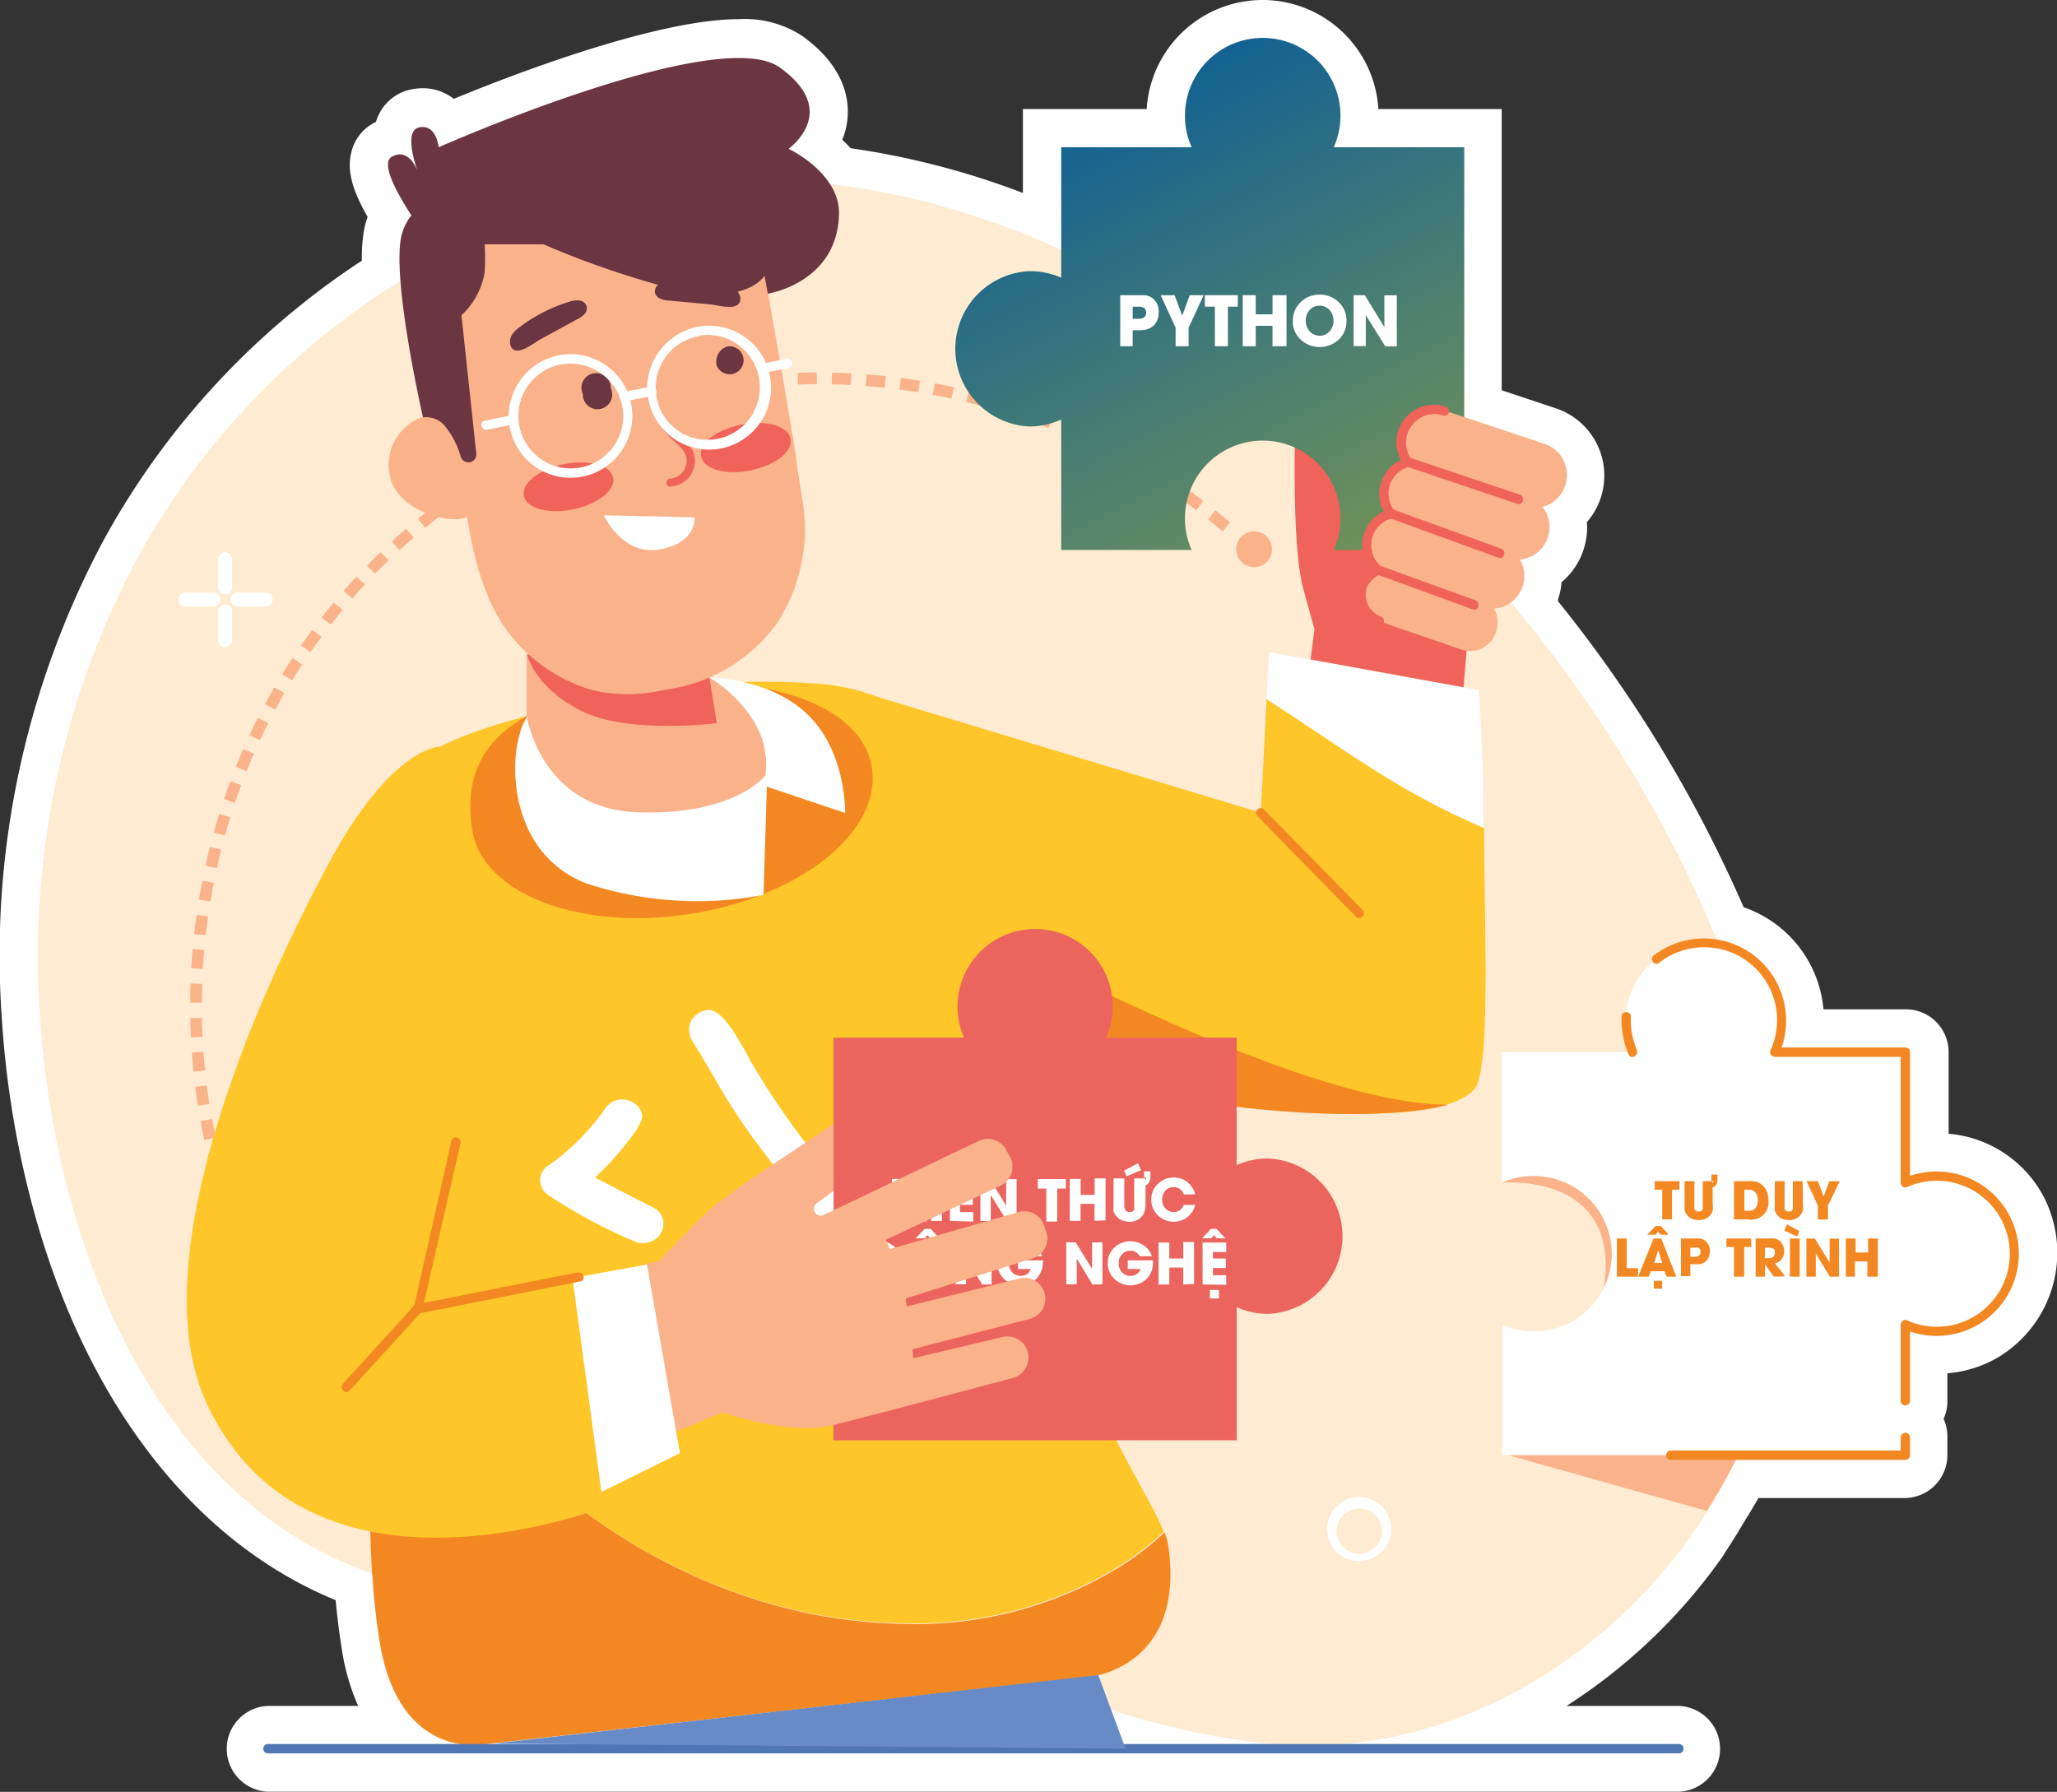 <svg xmlns="http://www.w3.org/2000/svg" xmlns:xlink="http://www.w3.org/1999/xlink" viewBox="0 0 147.1 128.14"><rect x="0" y="0" width="147.1" height="128.14" fill="#333333" stroke="none"/><defs><style>.cls-1{fill:#fff;}.cls-2{fill:#ffebd1;}.cls-3{fill:#fab28a;}.cls-4{fill:#fec629;}.cls-5{fill:#f38822;}.cls-6{fill:#ef635a;}.cls-7{fill:#6b3542;}.cls-8{fill:#4e77b3;}.cls-9{fill:#688bc7;}.cls-10{fill:#eb645d;}.cls-11{fill:url(#linear-gradient);}</style><linearGradient id="linear-gradient" x1="80.27" y1="6.47" x2="125.39" y2="94.38" gradientUnits="userSpaceOnUse"><stop offset="0" stop-color="#126194"/><stop offset="0.47" stop-color="#869e4b"/><stop offset="0.83" stop-color="#dbcb16"/><stop offset="1" stop-color="#fddd01"/></linearGradient></defs><g id="Layer_2" data-name="Layer 2"><g id="Layer_1-2" data-name="Layer 1"><path class="cls-1" d="M20.59,126.77H19.25l-.09-1.37-.05,1.37a1.71,1.71,0,0,1,0-3.41H28a12.26,12.26,0,0,1-2.3-5.85c-.21-1.3-.36-2.59-.46-4-1-.38-1.87-.76-2.69-1.17C10.69,106.31,5.63,93.24,3.67,86A67.46,67.46,0,0,1,1.5,72.73,61.58,61.58,0,0,1,8.67,39.18a54.58,54.58,0,0,1,18.6-19.8,11.18,11.18,0,0,1,.12-2.73,5,5,0,0,1,.43-1.23c-1.5-2.47-1.54-3.51-1.37-4.2a1.84,1.84,0,0,1,.92-1.2,2.71,2.71,0,0,1,.69-.28,2.43,2.43,0,0,1,.31-1.05,2,2,0,0,1,1.33-1,2.39,2.39,0,0,1,2.43.95c3.76-1.58,14.64-5.93,20.7-5.93a6.23,6.23,0,0,1,3.74.94C58.37,5,59.28,6.43,59.27,8a4.2,4.2,0,0,1-.76,2.33,8.45,8.45,0,0,1,1.61,1.57,56,56,0,0,1,14.4,3.89V9.16h8.91a6.26,6.26,0,0,1-.05-.87,6.92,6.92,0,1,1,13.84,0,6.25,6.25,0,0,1-.06.87h8.92V28.88l4.8,1.61a3.7,3.7,0,0,1,1.2,6.35,3.76,3.76,0,0,1-.09,2,3.7,3.7,0,0,1-1.64,2,3.57,3.57,0,0,1-.17,1.48,3.6,3.6,0,0,1-.36.77A94.33,94.33,0,0,1,123.68,66a7.08,7.08,0,0,1,2.77,1.38A7.2,7.2,0,0,1,129,73.54h7.22a1.71,1.71,0,0,1,1.7,1.7v7.21h.52a7.17,7.17,0,0,1,6.55,4,7.35,7.35,0,0,1-2.77,9.37,7.16,7.16,0,0,1-3.73,1h0l-.57,0v3.34a1.69,1.69,0,0,1-.34,1v.49a1.69,1.69,0,0,1,.34,1v1.32a1.7,1.7,0,0,1-1.7,1.7H125c-.87,1.59-1.76,3-1.8,3.07l-.55.87h0c-.22.33-.45.68-.71,1a38.06,38.06,0,0,1-15.28,12.61H120l.08,1.37.06-1.37a1.68,1.68,0,0,1,1.69,1.7,1.76,1.76,0,0,1-.41,1.13,1.73,1.73,0,0,1-1.28.58H20.59Z"/><path class="cls-1" d="M90.3,2.73a5.56,5.56,0,0,1,5.08,7.8h9.33V29.87l5.74,1.91a2.34,2.34,0,0,1-.14,4.47,2.32,2.32,0,0,1,.38,2.18,2.35,2.35,0,0,1-2,1.59,2.31,2.31,0,0,1-.67,3.07A93.44,93.44,0,0,1,122.69,67.2a5.8,5.8,0,0,1,2.89,1.25,5.9,5.9,0,0,1,1.8,6.46h8.88a.33.33,0,0,1,.33.33V84.1a6.17,6.17,0,0,1,1.89-.3,5.86,5.86,0,0,1,5.32,3.28,5.94,5.94,0,0,1-2.26,7.61,5.66,5.66,0,0,1-3,.84,6.16,6.16,0,0,1-1.94-.32v5a.32.32,0,0,1-.33.33v1.87h0a.32.32,0,0,1,.33.33v1.32a.33.33,0,0,1-.33.33H124.2c-1,1.84-2.15,3.71-2.15,3.71h0c-.39.62-.78,1.23-1.22,1.83C115,118,105.9,124,96,124.72h20l2.63,0,1.31,0h.17a.34.34,0,0,1,0,.67h-101a.34.34,0,0,1,0-.67H32.77a5.82,5.82,0,0,1-2-.76c-1.53-.92-3.07-2.82-3.67-6.67-.27-1.72-.42-3.28-.51-4.79a30.79,30.79,0,0,1-3.37-1.41C13.6,106.25,7.79,96,5,85.63a65.37,65.37,0,0,1-2.13-13,60.47,60.47,0,0,1,7-32.81A53.68,53.68,0,0,1,28.68,20.1a12.86,12.86,0,0,1,.05-3.17,3.82,3.82,0,0,1,.69-1.53c-1.07-1.64-2.21-3.74-1.4-4.19a1.25,1.25,0,0,1,.59-.17c.67,0,1.07.72,1.24,1.13-.27-.78-.89-2.89.12-3.1l.25,0c1,0,1.15,1.45,1.15,1.45S45.78,4.11,52.83,4.11a5.18,5.18,0,0,1,2.94.68c4.39,3.17.62,5.81.62,5.81a8.08,8.08,0,0,1,3,2.57,55.45,55.45,0,0,1,16.53,4.69V10.53h9.33a5.42,5.42,0,0,1-.48-2.24A5.56,5.56,0,0,1,90.3,2.73m-9.93,122H91.22a53.49,53.49,0,0,1-11.75-2.42l.9,2.42m-45.51,0h4.37l-4,0,11.83-1.33-12.24,1.37M90.3,0A8.31,8.31,0,0,0,82,7.8H73.15v6A57.15,57.15,0,0,0,60.83,10.6c-.2-.22-.4-.42-.6-.61a5.19,5.19,0,0,0,.4-2c0-1.4-.55-3.47-3.26-5.42a7.53,7.53,0,0,0-4.54-1.2C47,1.38,36.88,5.24,32.45,7.07a3.55,3.55,0,0,0-2.23-.76,4.43,4.43,0,0,0-.8.08A3.31,3.31,0,0,0,27.19,8a3.82,3.82,0,0,0-.31.72l-.17.09a3.17,3.17,0,0,0-1.58,2.06c-.32,1.24,0,2.63,1.16,4.64a6.46,6.46,0,0,0-.24.86,11.41,11.41,0,0,0-.17,2.27A56.11,56.11,0,0,0,7.47,38.52,63,63,0,0,0,.13,72.82,68.73,68.73,0,0,0,2.35,86.35C5.83,99.25,12.8,108.9,22,113.52c.63.32,1.29.62,2,.91.11,1.14.24,2.21.41,3.28A16.18,16.18,0,0,0,25.61,122h-6.5a3.07,3.07,0,0,0,0,6.13h.07l1.41,0h99.52a3.07,3.07,0,0,0,0-6.13H120l-1.4,0h-6.58a40.08,40.08,0,0,0,11-10.45l.18-.26,0,0,1.1-1.73c0-.06.7-1.12,1.45-2.43h10.45a3.07,3.07,0,0,0,3.06-3.07v-1.32a3,3,0,0,0-.27-1.27,2.94,2.94,0,0,0,.27-1.26v-2A8.52,8.52,0,0,0,143,97a8.73,8.73,0,0,0,3.29-11.13,8.49,8.49,0,0,0-6.94-4.79V75.24a3.06,3.06,0,0,0-3.06-3.06H130.4a8.51,8.51,0,0,0-5.71-7.3A95.86,95.86,0,0,0,111.42,43a.75.75,0,0,0,0-.16,4.57,4.57,0,0,0,.25-1.21,5,5,0,0,0,1.56-2.29,4.89,4.89,0,0,0,.25-2,5.07,5.07,0,0,0-2.22-8.14l-3.87-1.29V7.8H98.57A8.3,8.3,0,0,0,90.3,0Z"/><path class="cls-2" d="M2.86,72.65a60.47,60.47,0,0,1,7-32.81C17.43,26,31.35,15.64,46.91,13.35,68.8,10.14,88.21,22.68,103,37.53c17,17.07,34.11,49.74,17.86,72.41-5.81,8.12-15,14.07-25,14.79-12.71.91-24.48-6.37-37-8.56-11.9-2.08-24.85.35-35.63-5.08C13.6,106.25,7.79,96,5,85.63A65.37,65.37,0,0,1,2.86,72.65Z"/><polygon class="cls-3" points="83.47 34.02 84.04 34.4 83.58 35.09 83.02 34.71 82.44 34.35 82.89 33.65 83.47 34.02"/><polygon class="cls-3" points="85.5 35.41 86.05 35.83 85.55 36.49 85.01 36.09 84.46 35.7 84.94 35.02 85.5 35.41"/><polygon class="cls-3" points="87.44 36.92 87.97 37.36 87.43 38 86.92 37.56 86.39 37.14 86.91 36.49 87.44 36.92"/><polygon class="cls-3" points="76.95 30.51 77.58 30.8 77.23 31.55 76.62 31.27 76 31.01 76.31 30.25 76.95 30.51"/><polygon class="cls-3" points="79.18 31.56 79.79 31.88 79.41 32.62 78.81 32.3 78.2 32.01 78.56 31.26 79.18 31.56"/><polygon class="cls-3" points="81.35 32.72 81.94 33.07 81.52 33.79 80.94 33.45 80.34 33.12 80.75 32.39 81.35 32.72"/><polygon class="cls-3" points="69.95 28.1 70.62 28.28 70.4 29.08 69.75 28.91 69.09 28.75 69.29 27.94 69.95 28.1"/><polygon class="cls-3" points="72.32 28.78 72.98 29 72.72 29.79 72.07 29.57 71.43 29.38 71.67 28.58 72.32 28.78"/><polygon class="cls-3" points="74.65 29.58 75.29 29.83 74.98 30.61 74.36 30.36 73.72 30.13 74 29.35 74.65 29.58"/><polygon class="cls-3" points="62.66 26.83 63.35 26.9 63.26 27.73 62.59 27.66 61.91 27.61 61.98 26.78 62.66 26.83"/><polygon class="cls-3" points="65.11 27.13 65.79 27.23 65.66 28.05 64.99 27.95 64.32 27.86 64.43 27.03 65.11 27.13"/><polygon class="cls-3" points="67.53 27.55 68.21 27.69 68.03 28.5 67.37 28.36 66.7 28.24 66.86 27.42 67.53 27.55"/><polygon class="cls-3" points="55.95 26.71 56 27.54 55.32 27.58 54.65 27.64 54.58 26.82 55.26 26.75 55.95 26.71"/><polygon class="cls-3" points="58.41 26.64 58.42 27.47 57.74 27.47 57.07 27.5 57.04 26.66 57.73 26.64 58.41 26.64"/><polygon class="cls-3" points="60.19 26.67 60.87 26.7 60.83 27.53 60.15 27.5 59.48 27.48 59.5 26.65 60.19 26.67"/><polygon class="cls-3" points="48.62 27.77 48.81 28.57 48.16 28.73 47.5 28.9 47.29 28.1 47.95 27.92 48.62 27.77"/><polygon class="cls-3" points="51.04 27.28 51.18 28.09 50.52 28.21 49.86 28.35 49.69 27.53 50.37 27.4 51.04 27.28"/><polygon class="cls-3" points="53.48 26.93 53.57 27.75 52.9 27.83 52.23 27.93 52.11 27.11 52.79 27.01 53.48 26.93"/><polygon class="cls-3" points="41.58 30.04 41.9 30.81 41.28 31.07 40.66 31.34 40.32 30.59 40.95 30.3 41.58 30.04"/><polygon class="cls-3" points="43.88 29.15 44.16 29.94 43.52 30.16 42.9 30.41 42.59 29.63 43.23 29.38 43.88 29.15"/><polygon class="cls-3" points="46.22 28.4 46.46 29.2 45.81 29.39 45.17 29.59 44.91 28.8 45.56 28.59 46.22 28.4"/><polygon class="cls-3" points="35 33.42 35.44 34.13 34.87 34.49 34.3 34.86 33.84 34.16 34.42 33.79 35 33.42"/><polygon class="cls-3" points="37.13 32.18 37.53 32.91 36.94 33.23 36.36 33.58 35.94 32.86 36.53 32.51 37.13 32.18"/><polygon class="cls-3" points="39.32 31.06 39.68 31.8 39.07 32.1 38.47 32.41 38.09 31.67 38.7 31.36 39.32 31.06"/><polygon class="cls-3" points="29.04 37.81 29.59 38.44 29.08 38.88 28.58 39.34 28.02 38.73 28.52 38.26 29.04 37.81"/><polygon class="cls-3" points="30.95 36.24 31.46 36.9 30.93 37.32 30.41 37.74 29.88 37.1 30.41 36.67 30.95 36.24"/><polygon class="cls-3" points="32.93 34.79 33.4 35.47 32.85 35.86 32.3 36.26 31.81 35.59 32.36 35.18 32.93 34.79"/><polygon class="cls-3" points="23.86 43.09 24.5 43.62 24.07 44.14 23.65 44.67 23 44.16 23.42 43.62 23.86 43.09"/><polygon class="cls-3" points="25.49 41.24 26.1 41.8 25.64 42.3 25.2 42.81 24.57 42.26 25.02 41.74 25.49 41.24"/><polygon class="cls-3" points="27.21 39.49 27.79 40.08 27.3 40.55 26.83 41.03 26.24 40.46 26.72 39.96 27.21 39.49"/><polygon class="cls-3" points="19.28 49.76 19.62 49.16 20.34 49.57 20 50.16 19.68 50.75 18.95 50.36 19.28 49.76"/><polygon class="cls-3" points="20.54 47.63 20.92 47.06 21.61 47.52 21.24 48.08 20.89 48.65 20.18 48.22 20.54 47.63"/><polygon class="cls-3" points="21.92 45.6 22.33 45.05 22.99 45.54 22.59 46.08 22.21 46.64 21.52 46.16 21.92 45.6"/><polygon class="cls-3" points="16.24 56.5 16.48 55.86 17.25 56.15 17.02 56.78 16.8 57.42 16.02 57.15 16.24 56.5"/><polygon class="cls-3" points="17.12 54.2 17.4 53.57 18.16 53.9 17.89 54.52 17.64 55.15 16.87 54.84 17.12 54.2"/><polygon class="cls-3" points="18.13 51.96 18.44 51.34 19.18 51.72 18.88 52.32 18.59 52.93 17.84 52.58 18.13 51.96"/><polygon class="cls-3" points="15.16 63.8 15.05 64.47 14.23 64.33 14.34 63.66 14.47 62.98 15.29 63.14 15.16 63.8"/><polygon class="cls-3" points="15.65 61.43 15.51 62.09 14.69 61.91 14.84 61.24 15.01 60.57 15.82 60.78 15.65 61.43"/><polygon class="cls-3" points="16.27 59.1 16.09 59.75 15.29 59.53 15.47 58.87 15.68 58.21 16.47 58.45 16.27 59.1"/><polygon class="cls-3" points="14.44 71.03 14.43 71.71 13.6 71.7 13.61 71.02 13.63 70.33 14.46 70.36 14.44 71.03"/><polygon class="cls-3" points="14.55 68.61 14.51 69.29 13.68 69.24 13.72 68.55 13.78 67.87 14.61 67.94 14.55 68.61"/><polygon class="cls-3" points="14.79 66.21 14.71 66.88 13.89 66.79 13.96 66.11 14.06 65.43 14.88 65.54 14.79 66.21"/><polygon class="cls-3" points="14.87 78.29 14.98 78.95 14.16 79.08 14.05 78.41 13.96 77.72 14.79 77.62 14.87 78.29"/><polygon class="cls-3" points="14.6 75.88 14.67 76.55 13.84 76.64 13.77 75.95 13.72 75.27 14.55 75.21 14.6 75.88"/><polygon class="cls-3" points="14.45 73.47 14.48 74.15 13.66 74.19 13.62 73.5 13.61 72.81 14.44 72.8 14.45 73.47"/><polygon class="cls-3" points="16.49 85.37 16.71 86.01 15.92 86.27 15.7 85.62 15.5 84.96 16.3 84.72 16.49 85.37"/><polygon class="cls-3" points="15.82 83.04 16 83.69 15.2 83.91 15.02 83.25 14.86 82.58 15.66 82.39 15.82 83.04"/><polygon class="cls-3" points="15.29 80.69 15.43 81.35 14.61 81.53 14.47 80.85 14.35 80.18 15.16 80.03 15.29 80.69"/><circle class="cls-3" cx="89.68" cy="39.28" r="1.28"/><path class="cls-3" d="M107.43,84.58s9.53-.89,6.95,9l-6.95,9.28.37,1.19,14.25,4a41.83,41.83,0,0,0,3.22-6.06l.67-2-6.32-16.9L114.68,80l-6.51,2.47Z"/><path class="cls-4" d="M90.16,58.12,90.58,50c5.73,3.7,9.28,6.55,15.55,9.23,0,6.94.51,17.38-.72,18.69-4.69,5-36.16-2.55-36.16-2.55L61.77,49.54Z"/><path class="cls-5" d="M69.25,75.32V66s23.27,13,34.29,13C103.54,79,94.16,82,69.25,75.32Z"/><path class="cls-5" d="M38.42,105.33c7.16,6.5,16.56,10.68,26.23,10.8a27.92,27.92,0,0,0,15.63-4.2,21.5,21.5,0,0,0,3-2.34,4,4,0,0,1,.24.81c1.35,8.65-5.34,9.47-5.34,9.47l-43.6,4.88a5.75,5.75,0,0,1-3.78-.79c-1.53-.92-3.07-2.82-3.67-6.67-.91-5.79-.49-9.87-1-15.71q-.73-8.42-1.3-16.86A52.87,52.87,0,0,0,38.42,105.33Z"/><path class="cls-4" d="M24,67.76a26.77,26.77,0,0,1,.51-6.85,7.32,7.32,0,0,1,.25-.75,11.43,11.43,0,0,1,3.51-4.74c3.64-3,9.11-4.21,13.66-5.19a54.65,54.65,0,0,1,16.47-1.34,14,14,0,0,1,7.87,3c2.23,1.92,3.54,4.67,4.61,7.41,2.12,5.43.61,17.7,1.84,23.37,3.5,16.14,9.22,23.55,10.5,26.87a21.5,21.5,0,0,1-3,2.34,27.92,27.92,0,0,1-15.63,4.2c-9.67-.12-19.07-4.3-26.23-10.8A52.87,52.87,0,0,1,24.78,84.72c-.17-2.7-.33-5.39-.47-8.09C24.17,73.69,24,70.71,24,67.76Z"/><path class="cls-5" d="M46.78,48.91c8-.69,14.86,1.45,15.57,6s-5.11,9.22-13,10.45-14.87-1.44-15.58-6S34.75,50,46.78,48.91Z"/><path class="cls-1" d="M90.75,46.64l15,2.71s.34,4.43.34,9.83C99.86,56.5,96.31,53.65,90.58,50Z"/><path class="cls-5" d="M90.39,57.89l6.16,6.28.89.91c.3.31-.18.78-.48.47l-6.15-6.28-.89-.91a.33.33,0,0,1,.47-.47Z"/><path class="cls-1" d="M50.74,48.46s4.33,0,7.06,2.68,2.64,7,2.64,7l-5.6-1.88L54.6,64A25.4,25.4,0,0,1,42,63.2c-6-2.25-5.76-9.93-4.26-12S50.74,48.46,50.74,48.46Z"/><path class="cls-3" d="M50.74,48.46s4.6,2.62,4,7c0,0-2.2,2.87-9.15,2.63s-7.93-6.91-7.93-6.91V46.77Z"/><path class="cls-6" d="M50.12,44.72l1.14,7s-6.36.82-9.73-.9-3.82-4-3.82-4Z"/><path class="cls-3" d="M30.53,29.73l.4,0-1.15-7.34a6.47,6.47,0,0,1,5.4-7.41L47,13.08A6.49,6.49,0,0,1,53,15.26a6.56,6.56,0,0,1,1.49,3.23S57.11,33.34,57,33.34l.35,2.23a12.33,12.33,0,0,1-1.87,9.12,11.79,11.79,0,0,1-8,4.65,11.19,11.19,0,0,1-5.18,0,11.69,11.69,0,0,1-4.52-2.56C34.94,44.23,34,40.63,33.41,37a2.74,2.74,0,0,1-.39.09c-1.79.28-4.81-1-5.14-3.09A3.6,3.6,0,0,1,30.53,29.73Z"/><path class="cls-7" d="M29.42,15.4c-1.07-1.64-2.21-3.74-1.4-4.19,1-.57,1.61.44,1.83,1-.27-.78-.89-2.89.12-3.1,1.25-.26,1.4,1.42,1.4,1.42s20-8.86,24.4-5.7.62,5.81.62,5.81S60,12.33,60,15.24c-.07,5-5.09,5.76-5.09,5.76l-.24-1.28c-.84,1.18-3.08,1.64-5.7,1.15a64.51,64.51,0,0,1-10.11-3.4H34.66a16.8,16.8,0,0,1,0,2A5.44,5.44,0,0,1,33,22.55l1.06,9.89a.56.56,0,0,1-.5.62.58.58,0,0,1-.61-.39,6,6,0,0,0-1.2-2.28,1.75,1.75,0,0,0-1.5-.54s-2.22-9.67-1.56-12.92A3.82,3.82,0,0,1,29.42,15.4Z"/><path class="cls-6" d="M46.81,28.07A5.71,5.71,0,0,0,48,30.49a10.41,10.41,0,0,1,1.51,1.67,1.83,1.83,0,0,1-1.6,2.63c-.36,0-.32-.54,0-.56a1.26,1.26,0,0,0,1.19-1.3c0-.71-.67-1.15-1.13-1.6a6.32,6.32,0,0,1-1.71-3.14.28.28,0,0,1,.55-.12Z"/><path class="cls-7" d="M51.27,26.19A1,1,0,1,0,52,24.78,1.14,1.14,0,0,0,51.27,26.19Z"/><path class="cls-7" d="M43.68,27.77a1.05,1.05,0,1,1-2,.41,1.05,1.05,0,1,1,2-.41Z"/><path class="cls-1" d="M36.78,30.34l-1.94.39c-.42.09-.6-.56-.18-.64l1.94-.4c.42-.09.6.56.18.65Z"/><path class="cls-1" d="M46.71,28.3l-2,.4c-.42.09-.6-.56-.18-.65l2-.4c.43-.09.61.56.18.65Z"/><path class="cls-1" d="M56.41,26.31l-1.73.35c-.42.09-.6-.56-.17-.65l1.72-.35c.42-.09.6.56.18.65Z"/><path class="cls-6" d="M53,30.37c1.77-.36,3.34.07,3.53,1s-1.1,1.91-2.86,2.27-3.34-.07-3.53-1S51.23,30.73,53,30.37Z"/><ellipse class="cls-6" cx="40.66" cy="34.81" rx="3.26" ry="1.65" transform="translate(-6.17 8.88) rotate(-11.59)"/><path class="cls-1" d="M49.79,23.39a4.43,4.43,0,1,1-3.51,4.36,4.49,4.49,0,0,1,3.51-4.36c.42-.1.6.55.18.65a3.75,3.75,0,0,0-1.09,7A3.75,3.75,0,1,0,50,24C49.55,24.11,49.37,23.47,49.79,23.39Z"/><path class="cls-1" d="M40.08,26.07a3.75,3.75,0,1,0,4.24,2.33,3.81,3.81,0,0,0-4.24-2.33c-.43.07-.61-.57-.18-.65a4.42,4.42,0,1,1-3.52,4.36,4.46,4.46,0,0,1,3.52-4.36C40.32,25.32,40.5,26,40.08,26.07Z"/><path class="cls-7" d="M47.82,21.49a1.69,1.69,0,0,1-.6-.13.63.63,0,0,1-.39-.45.62.62,0,0,1,.33-.6,1.62,1.62,0,0,1,.69-.19,11.2,11.2,0,0,1,3.91.24,2.68,2.68,0,0,1,.77.3.94.94,0,0,1,.42.68c0,1-1.6.48-2.14.43Z"/><path class="cls-7" d="M41.28,22.83a2,2,0,0,0,.5-.35.65.65,0,0,0,.18-.57.62.62,0,0,0-.54-.42,1.57,1.57,0,0,0-.71.09,11.28,11.28,0,0,0-3.49,1.77,2.14,2.14,0,0,0-.59.57.92.92,0,0,0-.12.8c.35.91,1.65-.19,2.13-.45Z"/><path class="cls-1" d="M49.67,37l-6.49-.15s1.31,2.92,4,2.44S49.67,37,49.67,37Z"/><path class="cls-4" d="M31.52,53.38s-3.45-.1-8,8.34-13.66,28-8.75,38.62c7.31,15.79,28.52,7.4,28.52,7.4Z"/><path class="cls-8" d="M120.11,125.39H23.22c-1.32,0-2.63,0-3.94,0h-.17a.34.34,0,0,1,0-.67H116c1.31,0,2.63,0,3.94,0h.17a.34.34,0,0,1,0,.67Z"/><polygon class="cls-9" points="78.54 119.79 80.49 125.05 35.27 124.69 78.54 119.79"/><path class="cls-5" d="M30.12,93.84,25,99.45c-.29.32-.77-.16-.48-.48l5.1-5.61c.3-.32.77.16.48.48Z"/><path class="cls-1" d="M109.39,84.11a5.42,5.42,0,0,0-2,.47V75.24h9.33a5.44,5.44,0,0,1-.46-2.53,5.55,5.55,0,1,1,11.09.58,5.32,5.32,0,0,1-.47,1.95h9.34v9.34a5.32,5.32,0,0,1,2-.47,5.55,5.55,0,1,1,.58,11.09,5.44,5.44,0,0,1-2.53-.46v9.33H107.43V94.74a5.56,5.56,0,1,0,2-10.63Z"/><path class="cls-5" d="M119.57,85.08V87.2h-.7V85.08h-.54v-.61h1.77v.61Z"/><path class="cls-5" d="M122.48,86.12a1.75,1.75,0,0,1,0,.45.86.86,0,0,1-.23.39,1,1,0,0,1-.76.29,1.44,1.44,0,0,1-.43-.06,1,1,0,0,1-.36-.23,1,1,0,0,1-.23-.39,1.12,1.12,0,0,1,0-.21V84.47h.7v1.65a1.15,1.15,0,0,0,0,.19.62.62,0,0,0,0,.16.3.3,0,0,0,.3.17.29.29,0,0,0,.3-.16.71.71,0,0,0,0-.17s0-.11,0-.19V84.47h.7ZM122.4,84h.42v.43a.64.64,0,0,1-.17.39.7.7,0,0,1-.34.15h-.18l0-.26h.07a.38.38,0,0,0,.14,0,.28.28,0,0,0,.19-.27h-.15Z"/><path class="cls-5" d="M125,87.2h-1V84.47H125a1.89,1.89,0,0,1,.35,0,1.38,1.38,0,0,1,.32.07,1.16,1.16,0,0,1,.54.42,1.45,1.45,0,0,1,.25.85A1.23,1.23,0,0,1,125,87.2Zm.55-1.9a.58.58,0,0,0-.5-.22h-.31v1.51h.3a.61.61,0,0,0,.51-.21,1,1,0,0,0,0-1.08Z"/><path class="cls-5" d="M128.93,86.12a1.82,1.82,0,0,1,0,.45,1,1,0,0,1-.23.39,1,1,0,0,1-.76.29,1.44,1.44,0,0,1-.43-.06.83.83,0,0,1-.36-.23.88.88,0,0,1-.23-.39,1.12,1.12,0,0,1,0-.21c0-.06,0-.14,0-.24V84.47h.7v1.65c0,.07,0,.13,0,.19a.6.6,0,0,0,0,.16.3.3,0,0,0,.3.17.28.28,0,0,0,.29-.16.42.42,0,0,0,0-.17V84.47h.7Z"/><path class="cls-5" d="M130.72,86.21v1H130v-1l-.81-1.74H130l.41,1.1.41-1.1h.75Z"/><path class="cls-5" d="M115.63,91.3V88.57h.7v2.12h.81v.61Z"/><path class="cls-5" d="M119.18,91.3l-.14-.39h-1l-.14.39h-.75l1.1-2.73h.55l1.08,2.73Zm-.44-3-.17-.22-.17.22h-.6l.58-.62h.4l.55.62Zm-.47,3.86v-.56h.59v.56Zm.31-2.77h0l-.28.93h.57Z"/><path class="cls-5" d="M122.2,89.88a.8.8,0,0,1-.22.33.87.87,0,0,1-.37.19,1.66,1.66,0,0,1-.42,0h-.31v.86h-.67V88.57h1.12l.22,0a.77.77,0,0,1,.4.17.9.9,0,0,1,.32.72A1.07,1.07,0,0,1,122.2,89.88Zm-.74-.65a.85.85,0,0,0-.32,0h-.26v.65h.29a.61.61,0,0,0,.3-.06.28.28,0,0,0,.13-.27A.28.28,0,0,0,121.46,89.23Z"/><path class="cls-5" d="M124.73,89.18V91.3H124V89.18h-.54v-.61h1.77v.61Z"/><path class="cls-5" d="M126.85,91.3l-.63-.88h0v.88h-.67V88.57h1.09a1.46,1.46,0,0,1,.22,0,.81.81,0,0,1,.4.16,1,1,0,0,1,.16,1.31.71.71,0,0,1-.5.3l.74.93Zm-.07-2a.54.54,0,0,0-.31-.08h-.26v.76h.25c.31,0,.46-.13.46-.39A.34.34,0,0,0,126.78,89.26Z"/><path class="cls-5" d="M128.51,88.43,127.6,88l.19-.44.89.48ZM128,91.3V88.57h.7V91.3Z"/><path class="cls-5" d="M130.85,91.3l-1-1.66h0l0,1.66h-.67V88.57h.6l1.06,1.72h0l0-1.71h.67V91.3Z"/><path class="cls-5" d="M133.54,91.3V90.21h-.89V91.3H132V88.57h.7v1h.89v-1h.7V91.3Z"/><path class="cls-1" d="M95.58,109.5a1.62,1.62,0,1,0,1.62-1.62,1.64,1.64,0,0,0-1.62,1.62c0,.42-.68.43-.67,0a2.29,2.29,0,1,1,4.57,0,2.29,2.29,0,0,1-4.57,0A.34.34,0,0,1,95.58,109.5Z"/><path class="cls-1" d="M16.6,40v2a.5.5,0,0,1-1,0V40a.5.5,0,0,1,1,0Z"/><path class="cls-1" d="M16.6,43.73v2.05a.5.5,0,0,1-1,0V43.73a.5.5,0,0,1,1,0Z"/><path class="cls-1" d="M19,43.38H17a.5.5,0,0,1,0-1h2a.5.5,0,0,1,0,1Z"/><path class="cls-1" d="M15.25,43.38h-2a.5.5,0,0,1,0-1h2a.5.5,0,0,1,0,1Z"/><path class="cls-1" d="M64.68,78a1.29,1.29,0,0,1,.3-1,1.42,1.42,0,0,1,1-.52,1.53,1.53,0,0,1,1,.21c.25.14,1,.67,2.23,1.59a8.32,8.32,0,0,0,2.39,1.3c.69.2,1.08.55,1.14,1s-.24,1-.94,1.36A5.64,5.64,0,0,0,70,83.53l-1.11,1.39a2.7,2.7,0,0,1-1.42,1,1.44,1.44,0,0,1-1.06-.27,1.28,1.28,0,0,1-.54-.87,1.24,1.24,0,0,1,.42-1.05c1-1.16,1.76-2,2.23-2.65-1.44-1-2.52-1.72-3.22-2.24A1.24,1.24,0,0,1,64.68,78Z"/><path class="cls-1" d="M49.29,73.74a1.19,1.19,0,0,1,.34-1,1.54,1.54,0,0,1,.93-.51c.5-.08,1.11.39,1.82,1.43a24.41,24.41,0,0,1,1.28,2.2,56,56,0,0,0,4.09,6.06,58.48,58.48,0,0,1,4.08,6,1.28,1.28,0,0,1,.16.49,1.23,1.23,0,0,1-.33,1,1.5,1.5,0,0,1-.95.5,1.37,1.37,0,0,1-1.39-.7c-1.49-2.33-2.34-3.64-2.53-3.91l-3-4a44.61,44.61,0,0,1-2.69-4.2c-.71-1.21-1.24-2.1-1.61-2.68A2,2,0,0,1,49.29,73.74Z"/><path class="cls-1" d="M38.63,84.51a1.29,1.29,0,0,1,.73-1.25,16.69,16.69,0,0,0,3.93-4,1.45,1.45,0,0,1,1-.62,1.49,1.49,0,0,1,1.06.25,1.22,1.22,0,0,1,.57.87c.05.37-.35,1.08-1.21,2.12a21.74,21.74,0,0,1-2.15,2.33q2.76,1.45,4.15,2.14a1.26,1.26,0,0,1,.72,1,1.31,1.31,0,0,1-.28,1,1.46,1.46,0,0,1-1,.54,1.59,1.59,0,0,1-.84-.14,38.12,38.12,0,0,1-6-3.22A1.34,1.34,0,0,1,38.63,84.51Z"/><path class="cls-10" d="M90.68,82.85a5.54,5.54,0,0,0-2.24.47V74.21H79.1a5.42,5.42,0,0,0,.47-2,5.55,5.55,0,1,0-10.63,2H59.61V103H88.44V93.48a5.39,5.39,0,0,0,2.24.48,5.56,5.56,0,0,0,0-11.11Z"/><path class="cls-1" d="M65.38,87.31,64.55,86h0v1.31h-.77v-3h.77v1.37h0l.86-1.37h.81l-1,1.52,1.07,1.52Z"/><path class="cls-1" d="M66.59,87.31v-3h.77v3Z"/><path class="cls-1" d="M68.93,84l-.19-.23-.18.23h-.67l.64-.68H69l.62.68Zm-1,3.31v-3H69.6V85h-.95v.47h.92v.69h-.92v.52h.95v.68Zm1.58-3.65-.19-.4,1-.53.22.48Z"/><path class="cls-1" d="M72,87.31l-1.15-1.85h0l0,1.85h-.74v-3h.67l1.17,1.91h0l0-1.9h.75v3Z"/><path class="cls-1" d="M75.6,85v2.36h-.78V85h-.6v-.68h2V85Z"/><path class="cls-1" d="M78.27,87.31V86.09h-1v1.22H76.5v-3h.78v1.14h1V84.27h.78v3Z"/><path class="cls-1" d="M81.92,84.79v1.32a1.75,1.75,0,0,1-.06.5.94.94,0,0,1-.25.43,1.11,1.11,0,0,1-.85.33,1.45,1.45,0,0,1-.47-.08,1,1,0,0,1-.4-.25,1.08,1.08,0,0,1-.26-.43,1.57,1.57,0,0,1,0-.24,1.86,1.86,0,0,1,0-.26V84.27h.77v1.84c0,.08,0,.14,0,.2a.47.47,0,0,0,.06.19.34.34,0,0,0,.33.18.31.31,0,0,0,.32-.18.48.48,0,0,0,0-.18,1.28,1.28,0,0,0,0-.21V84.27h.78v.16a.29.29,0,0,0,.08-.21h-.16v-.45h.46v.47a.69.69,0,0,1-.19.43A1,1,0,0,1,81.92,84.79Zm-1.35-.67-.19-.4,1-.53.22.49Z"/><path class="cls-1" d="M85.47,86.17a1.56,1.56,0,0,1-1.54,1.2,1.58,1.58,0,0,1-1.13-.46,1.53,1.53,0,0,1-.47-1.12,1.49,1.49,0,0,1,.47-1.12,1.56,1.56,0,0,1,1.13-.46,1.5,1.5,0,0,1,1.33.72,1.3,1.3,0,0,1,.21.49h-.82a.72.72,0,0,0-.73-.52.74.74,0,0,0-.59.26.91.91,0,0,0-.22.62.93.93,0,0,0,.22.63.77.77,0,0,0,.6.27.75.75,0,0,0,.72-.51Z"/><path class="cls-1" d="M64.46,90.72a1.51,1.51,0,0,1-.56.87,1.54,1.54,0,0,1-1,.33,1.56,1.56,0,0,1-1.14-.46,1.59,1.59,0,0,1,0-2.24,1.55,1.55,0,0,1,1.13-.45,1.5,1.5,0,0,1,1.33.71,1.28,1.28,0,0,1,.21.5h-.81a.73.73,0,0,0-.74-.53.76.76,0,0,0-.59.27.88.88,0,0,0-.22.61.91.91,0,0,0,.22.63.75.75,0,0,0,.6.28.77.77,0,0,0,.73-.52Z"/><path class="cls-1" d="M67.46,91.47a1.64,1.64,0,0,1-2.25,0,1.46,1.46,0,0,1-.48-1.1,1.75,1.75,0,0,1,.12-.65,1.37,1.37,0,0,1,.2-.34,1.5,1.5,0,0,1,1.28-.62,1.55,1.55,0,0,1,1.13.45,1.47,1.47,0,0,1,.47,1.12A1.5,1.5,0,0,1,67.46,91.47Zm-.94-2.91-.19-.24-.18.24h-.67l.64-.68h.44l.62.68Zm.41,1.16a.77.77,0,0,0-.6-.27.79.79,0,0,0-.6.26.91.91,0,0,0-.23.62,1,1,0,0,0,.23.64.79.79,0,0,0,.61.27.74.74,0,0,0,.59-.27.93.93,0,0,0,.23-.62A.92.92,0,0,0,66.93,89.72Z"/><path class="cls-1" d="M70.24,91.86,69.08,90h0l0,1.84h-.74v-3H69l1.17,1.91h0l0-1.9h.74v3Z"/><path class="cls-1" d="M74.57,90.29a1.59,1.59,0,0,1-.47,1.17,1.54,1.54,0,0,1-1.16.46,1.58,1.58,0,0,1-1.14-.46,1.52,1.52,0,0,1-.47-1.13,1.47,1.47,0,0,1,.48-1.12A1.59,1.59,0,0,1,73,88.77a1.65,1.65,0,0,1,.93.29,1.45,1.45,0,0,1,.59.78h-.87a.72.72,0,0,0-.67-.39.76.76,0,0,0-.6.26.85.85,0,0,0-.23.62.92.92,0,0,0,.22.64.78.78,0,0,0,.61.27.79.79,0,0,0,.45-.12.62.62,0,0,0,.28-.37h-.91v-.62h1.8a.22.22,0,0,0,0,.08Z"/><path class="cls-1" d="M78.12,91.86,77,90h0l0,1.84h-.75v-3h.67l1.18,1.91h0l0-1.9h.74v3Z"/><path class="cls-1" d="M82.45,90.29A1.62,1.62,0,0,1,82,91.46a1.68,1.68,0,0,1-2.31,0,1.52,1.52,0,0,1-.47-1.13,1.47,1.47,0,0,1,.48-1.12,1.59,1.59,0,0,1,1.15-.44,1.65,1.65,0,0,1,.93.29,1.41,1.41,0,0,1,.59.78h-.87a.72.72,0,0,0-.67-.39.78.78,0,0,0-.6.26.85.85,0,0,0-.23.62.92.92,0,0,0,.22.64.78.78,0,0,0,.61.27.79.79,0,0,0,.45-.12.62.62,0,0,0,.28-.37h-.91v-.62h1.8s0,.05,0,.08Z"/><path class="cls-1" d="M84.62,91.86V90.65h-1v1.21h-.77v-3h.77V90h1V88.82h.77v3Z"/><path class="cls-1" d="M87,88.56l-.19-.24-.18.24h-.67l.64-.68H87l.62.68Zm-1,3.3v-3h1.69v.68h-.95V90h.92v.68h-.92v.52h.95v.68Zm.52,1v-.61h.65v.61Z"/><path class="cls-6" d="M104.66,49.15l.75-9L97.2,37.38l-2-6.06H92.61S92.39,39,93.17,42L94,45l-.28,2.16Z"/><path class="cls-11" d="M95.38,10.53A5.56,5.56,0,1,0,84.74,8.29a5.42,5.42,0,0,0,.48,2.24H75.89v9.33a5.63,5.63,0,0,0-2.25-.47,5.56,5.56,0,0,0,0,11.11A5.47,5.47,0,0,0,75.89,30v9.33h9.33a5.39,5.39,0,0,1-.48-2.24,5.56,5.56,0,1,1,10.64,2.24h9.33V10.53Z"/><path class="cls-3" d="M111.92,34.74h0a2.34,2.34,0,0,0-1.47-3l-7.14-2.38a2.33,2.33,0,0,0-3,1.48h0a2.32,2.32,0,0,0,.38,2.17,2.35,2.35,0,0,0-1.61,1.52h0a2.3,2.3,0,0,0,.38,2.17,2.35,2.35,0,0,0-1.61,1.52h0a2.33,2.33,0,0,0,.69,2.51A1.92,1.92,0,0,0,97.48,42h0a1.94,1.94,0,0,0,1.23,2.46l5.82,2A1.94,1.94,0,0,0,107,45.13h0a1.92,1.92,0,0,0-.17-1.61,2.33,2.33,0,0,0,2.06-1.59h0a2.31,2.31,0,0,0-.2-1.91,2.35,2.35,0,0,0,2-1.59h0a2.32,2.32,0,0,0-.38-2.18A2.32,2.32,0,0,0,111.92,34.74Z"/><path class="cls-6" d="M103.22,29.72a2,2,0,0,0-2.25.7,2,2,0,0,0,0,2.46.34.34,0,0,1-.2.5,2.06,2.06,0,0,0-1.39,1.32,2.09,2.09,0,0,0,.36,1.87.34.34,0,0,1-.2.5,2,2,0,0,0-1.38,1.28,2.08,2.08,0,0,0,.61,2.18.34.34,0,0,1-.07.53,2.41,2.41,0,0,0-.78.64,1.12,1.12,0,0,0-.25.76,1.62,1.62,0,0,0,1.08,1.63c.4.15.22.8-.18.65a2.3,2.3,0,0,1-.21-4.26l-.07.53a2.7,2.7,0,0,1,1.07-4.59l-.2.49a2.69,2.69,0,0,1,1.43-4.18l-.2.49a2.68,2.68,0,0,1,3-4.14.33.33,0,0,1-.18.64Z"/><path class="cls-6" d="M100.82,32.73l7.87,2.65c.4.14.23.79-.18.65l-7.87-2.65c-.41-.14-.23-.79.18-.65Z"/><path class="cls-6" d="M99.59,36.42l7.76,2.82c.41.14.23.79-.18.65l-7.76-2.82c-.41-.15-.23-.8.18-.65Z"/><path class="cls-6" d="M98.67,40.45l6.83,2.48c.41.15.23.8-.18.65l-6.83-2.49c-.4-.14-.23-.79.18-.64Z"/><path class="cls-3" d="M47.16,90.16s1.25-1.35,3.23-3.32c1.47-1.46,6.32-4.45,9.22-6.48v4.8l-1.25.92a.48.48,0,0,0,0,.72.47.47,0,0,0,.54.09l11.06-5.28a1.49,1.49,0,0,1,2,.64l.29.53a1.48,1.48,0,0,1-.68,2l-8.22,3.89.29.66,9.2-2.65a1.48,1.48,0,0,1,1.81.93l.17.46a1.5,1.5,0,0,1-1,1.93l-9.06,2.86.08.57,8.06-2a1.49,1.49,0,0,1,.73,2.89l-8.37,2.17.05.64,6.36-1.51a1.51,1.51,0,0,1,.74,2.93c-3.15.84-10.65,2.84-13,3.4-3,.71-7.73-.94-7.73-.94l-4,1.65-2-12.13Z"/><polygon class="cls-1" points="46.27 90.43 48.62 103.92 43.01 106.7 40.94 91.4 46.27 90.43"/><path class="cls-5" d="M41.49,91.64l-10.06,2L30,93.92a.34.34,0,0,1-.41-.41l2.36-10.45.33-1.48c.1-.42.74-.24.65.18L30.54,92.22l-.33,1.47-.42-.41,10.06-2L41.31,91c.43-.09.61.56.18.65Z"/><path class="cls-5" d="M116.47,75.41a6.25,6.25,0,0,1-.51-2.7c0-.43.69-.43.67,0a5.43,5.43,0,0,0,.42,2.36c.17.4-.41.74-.58.34Z"/><path class="cls-5" d="M136.59,102.75v1.32a.33.33,0,0,1-.33.33H119.43a.34.34,0,0,1,0-.67h16.83l-.34.34v-1.32a.34.34,0,0,1,.67,0Z"/><path class="cls-5" d="M118.32,68.29a5.88,5.88,0,0,1,8.89,7.12l-.29-.5h9.34a.33.33,0,0,1,.33.33v9.34l-.5-.29a5.88,5.88,0,1,1,.08,10.77l.42-.32v5.48a.34.34,0,0,1-.67,0V94.74c0-.2.22-.41.42-.33a5.22,5.22,0,1,0,.09-9.54.34.34,0,0,1-.51-.29V75.24l.34.34h-9.34a.34.34,0,0,1-.29-.51,5.21,5.21,0,0,0-8-6.2c-.35.26-.69-.33-.34-.58Z"/><path class="cls-1" d="M82.77,22.86a1.09,1.09,0,0,1-.29.44,1.2,1.2,0,0,1-.5.26,2.12,2.12,0,0,1-.56.06H81v1.14h-.89V21.11H81.6l.3,0a1.21,1.21,0,0,1,.54.23,1.2,1.2,0,0,1,.42,1A1.54,1.54,0,0,1,82.77,22.86Zm-1-.86a.91.91,0,0,0-.42-.07H81v.87h.38a.87.87,0,0,0,.41-.08.4.4,0,0,0,.17-.36A.37.37,0,0,0,81.78,22Z"/><path class="cls-1" d="M85,23.43v1.33h-.93V23.43L83,21.11h1l.54,1.47.54-1.47h1Z"/><path class="cls-1" d="M87.81,21.93v2.83h-.93V21.93h-.72v-.82h2.36v.82Z"/><path class="cls-1" d="M91,24.76V23.3h-1.2v1.46h-.93V21.11h.93v1.37H91V21.11H92v3.65Z"/><path class="cls-1" d="M95.73,24.29a2,2,0,0,1-2.71,0A1.75,1.75,0,0,1,92.45,23a2.07,2.07,0,0,1,.14-.78,1.9,1.9,0,0,1,1.78-1.15,1.89,1.89,0,0,1,1.36.54,1.77,1.77,0,0,1,.56,1.35A1.8,1.8,0,0,1,95.73,24.29Zm-.64-2.1a.91.91,0,0,0-.72-.33.93.93,0,0,0-.72.32,1.08,1.08,0,0,0-.27.75,1.12,1.12,0,0,0,.27.76,1,1,0,0,0,.73.32.89.89,0,0,0,.71-.33,1.07,1.07,0,0,0,.27-.74A1.11,1.11,0,0,0,95.09,22.19Z"/><path class="cls-1" d="M99.06,24.76l-1.39-2.22h0l0,2.21H96.8V21.11h.8L99,23.4h0l0-2.28h.89v3.65Z"/></g></g></svg>